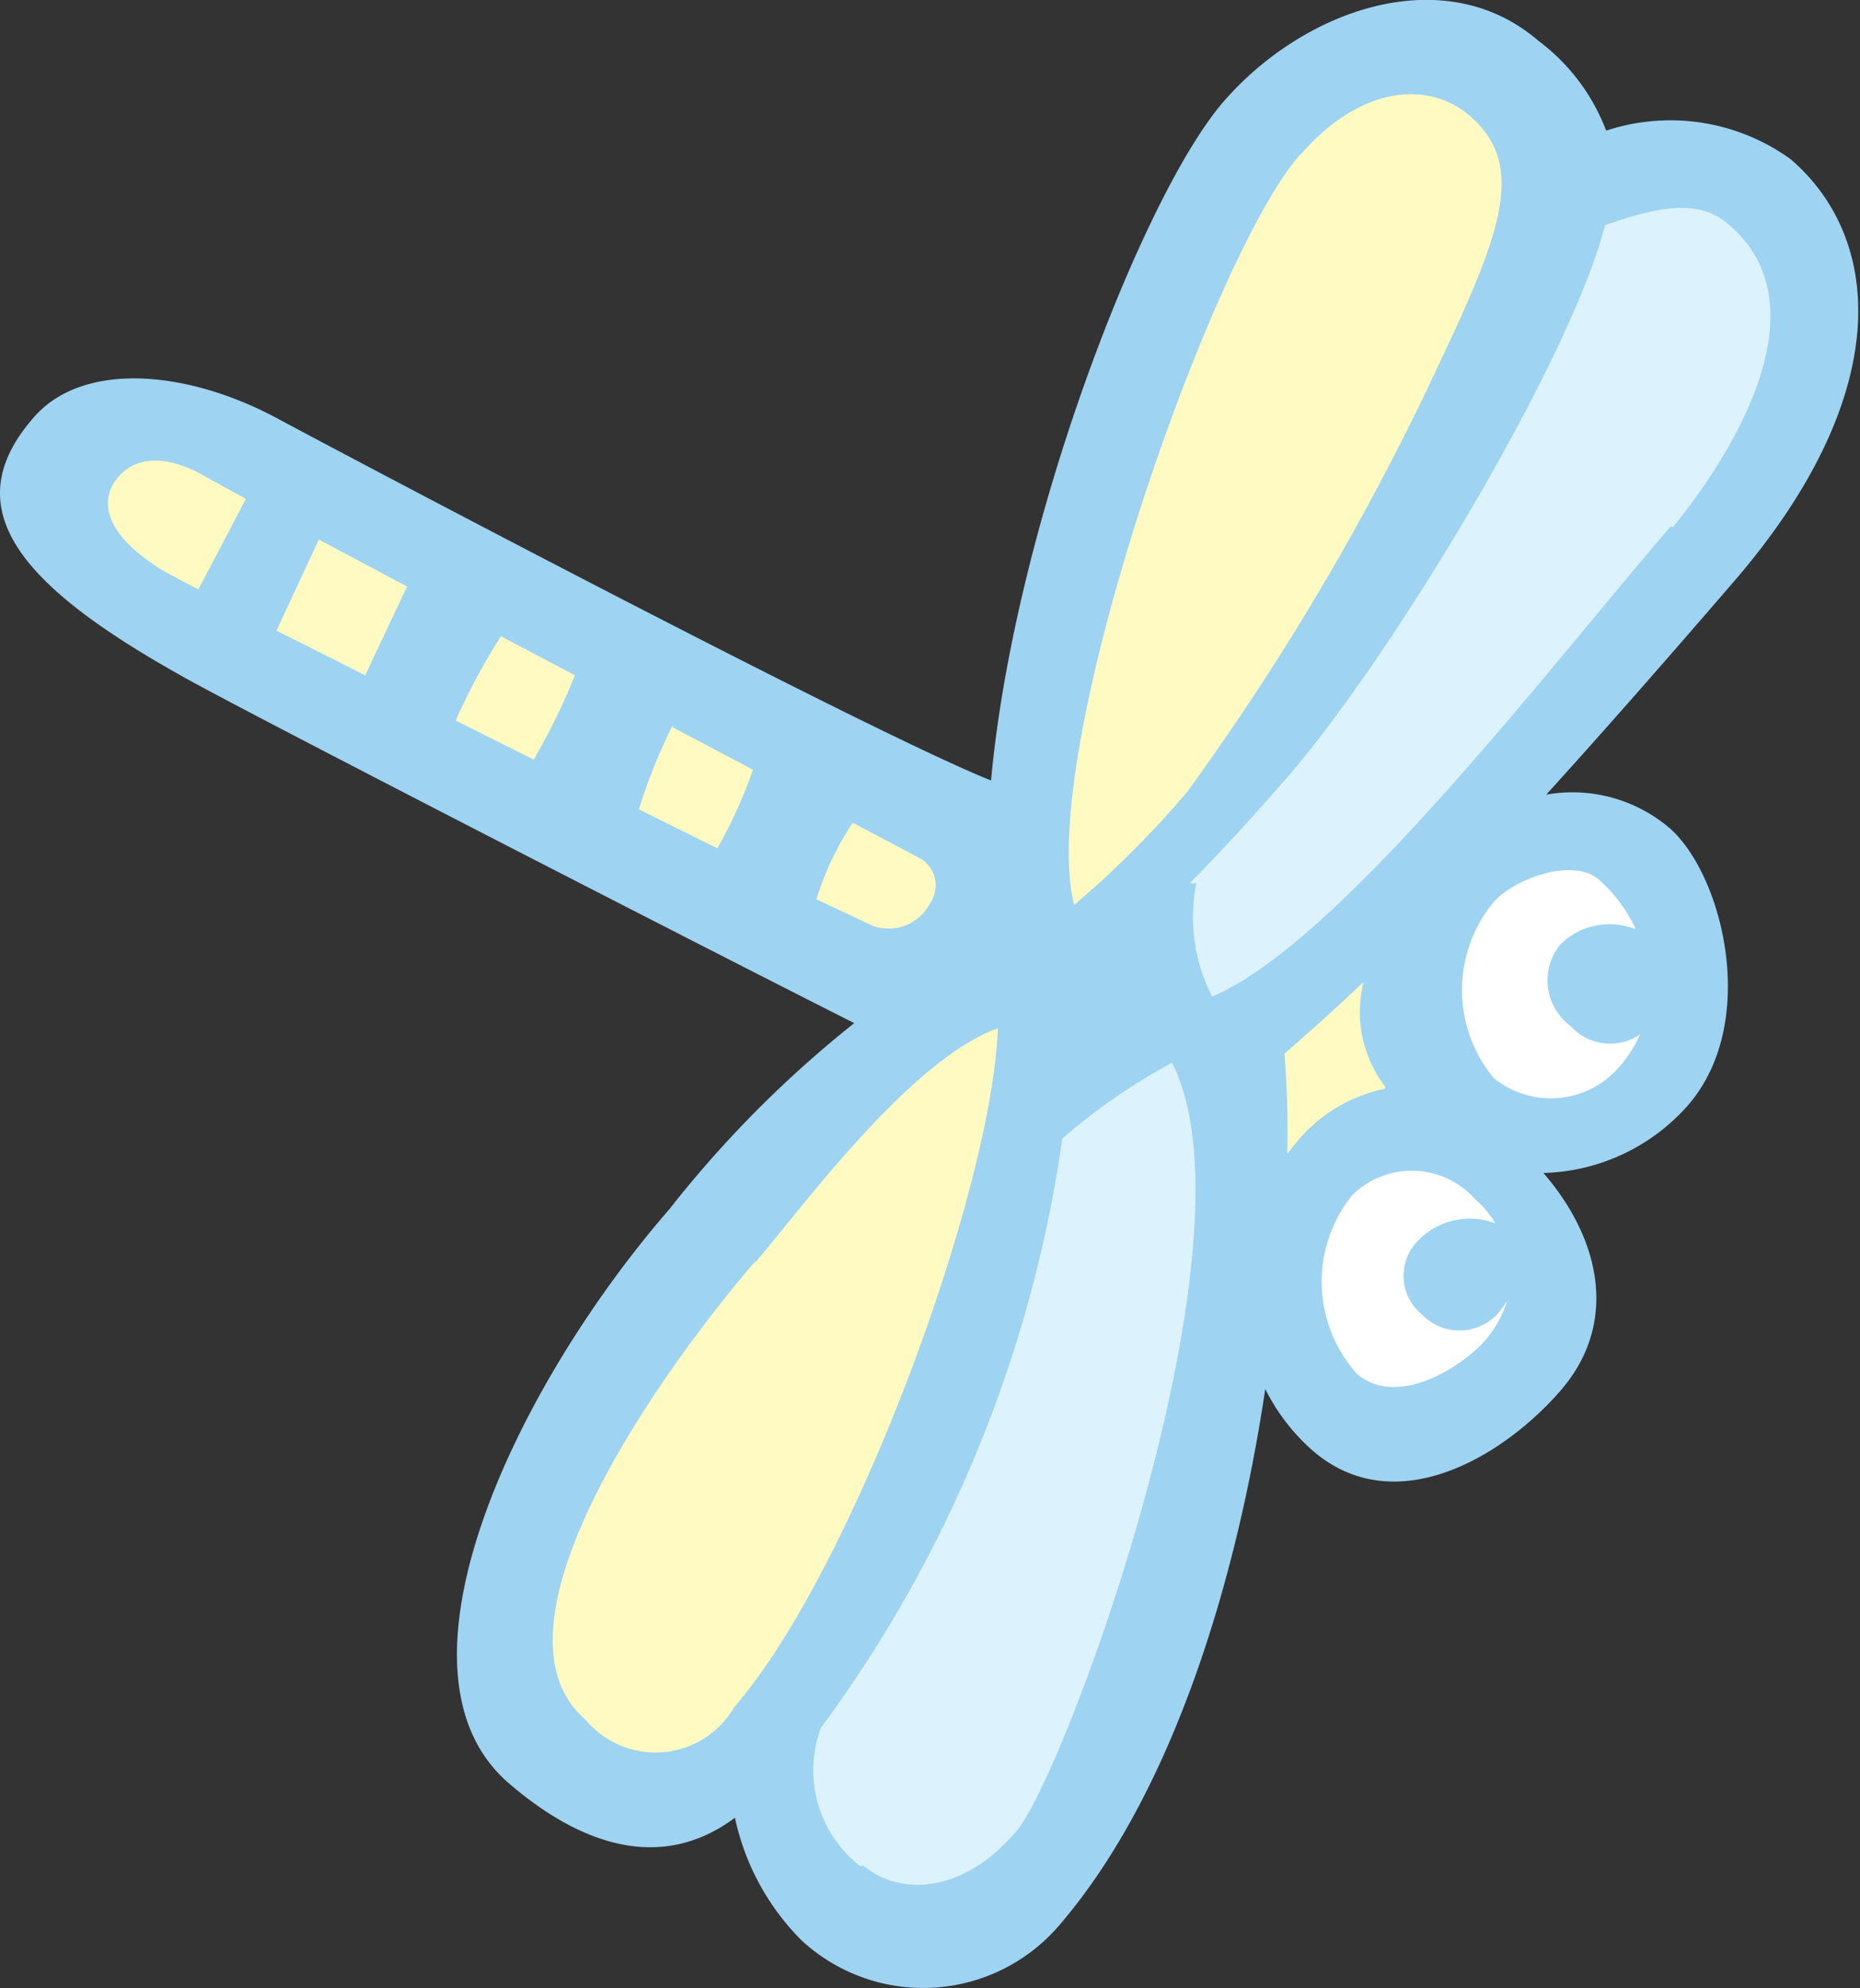 <svg xmlns="http://www.w3.org/2000/svg" xmlns:xlink="http://www.w3.org/1999/xlink" viewBox="0 0 32.9 35.15"><rect x="0" y="0" width="32.9" height="35.15" fill="#333333" stroke="none"/><defs><style>.cls-1{fill:none;}.cls-2{clip-path:url(#clip-path);}.cls-3{fill:#9ed3f2;}.cls-4{fill:#dcf2fd;}.cls-5{fill:#fffac2;}.cls-6{fill:#fff;}</style><clipPath id="clip-path" transform="translate(0 0)"><rect class="cls-1" width="32.9" height="35.15"/></clipPath></defs><g id="Layer_2" data-name="Layer 2"><g id="Layer_1-2" data-name="Layer 1"><g class="cls-2"><path class="cls-3" d="M13,32.14a4.35,4.35,0,0,0,1.18,2.17,3.17,3.17,0,0,0,4.6-.32c2-2.36,3.11-6.14,3.6-9.43a3.58,3.58,0,0,0,.84,1.09c1.46,1.26,3.38.1,4.39-1.07s.72-2.65-.31-3.84a3.53,3.53,0,0,0,2.56-1.2c1.27-1.47.61-4.08-.33-4.9a2.65,2.65,0,0,0-2.18-.59c1.09-1.2,2.2-2.47,3.33-3.78,2.79-3.24,2.67-6,1-7.45a3.63,3.63,0,0,0-3.27-.51A3.56,3.56,0,0,0,27.21.72C25.55-.71,23.06.16,21.64,1.8s-3.7,7.49-4.11,12C15.32,12.92,5.72,7.84,4.91,7.4c-1.66-.89-3.49-1-4.33,0-1.41,1.63-.14,3,2.63,4.55.9.52,9.32,4.84,11.9,6.14a19.91,19.91,0,0,0-3.27,3.29C9.13,24.5,6.7,29.55,9,31.53c1.29,1.11,2.71,1.57,4,.61" transform="translate(0 0)"/><path class="cls-4" d="M15.22,33a2.15,2.15,0,0,1-.7-2.45,22.94,22.94,0,0,0,4.27-10.42,10.77,10.77,0,0,1,1.94-1.34C22.33,21.9,18.86,31.3,18,32.35s-2,1.24-2.74.63" transform="translate(0 0)"/><path class="cls-5" d="M8.06,12.74a11.36,11.36,0,0,1,.8-1.49l1.31.69a11.34,11.34,0,0,1-.73,1.49l-1.38-.69" transform="translate(0 0)"/><path class="cls-5" d="M6.46,11.94l-1.57-.79.75-1.61,1.56.83Z" transform="translate(0 0)"/><path class="cls-5" d="M11.9,12.86l1.42.75A8.65,8.65,0,0,1,12.69,15l-1.39-.69a9.88,9.88,0,0,1,.6-1.49" transform="translate(0 0)"/><path class="cls-5" d="M15.09,14.55l1.21.64a.56.56,0,0,1,.14.8.82.82,0,0,1-1,.38l-1-.47a5.36,5.36,0,0,1,.64-1.35" transform="translate(0 0)"/><path class="cls-6" d="M26.45,21.63a1.27,1.27,0,0,0-1.37.31.88.88,0,0,0,.07,1.3.92.92,0,0,0,1.42-.11l.09-.13a2,2,0,0,1-.38.69c-.43.49-1.57,1.21-2.28.6a2.44,2.44,0,0,1-.08-3.16,1.5,1.5,0,0,1,2.17.07,1.79,1.79,0,0,1,.36.43" transform="translate(0 0)"/><path class="cls-6" d="M28.9,16.42a1.23,1.23,0,0,0-1.3.28,1,1,0,0,0,.18,1.44.94.94,0,0,0,1.23.15,2.32,2.32,0,0,1-.33.53,1.6,1.6,0,0,1-2.26.24,2.44,2.44,0,0,1,0-3.11c.35-.4,1.39-.8,1.86-.4a2.71,2.71,0,0,1,.65.87" transform="translate(0 0)"/><path class="cls-5" d="M24.5,19.25a2.74,2.74,0,0,0-1.61,1l-.12.15a17.4,17.4,0,0,0-.05-1.77c.46-.4.93-.82,1.4-1.27a2.16,2.16,0,0,0,.38,1.85" transform="translate(0 0)"/><path class="cls-4" d="M29.55,9.31c-2.14,2.48-5.86,7.37-8.11,8.31a3.07,3.07,0,0,1-.28-2l-.12,0c.5-.5,1.14-1.2,1.75-1.9,1.87-2.17,5-7.38,5.6-9.74.9-.31,1.66-.49,2.2,0,1.74,1.5-.08,4.22-1,5.34" transform="translate(0 0)"/><path class="cls-5" d="M23,2.74c1.06-1.23,2.27-1.32,3-.69,1,.86.56,2.05-.52,4.33A45.57,45.57,0,0,1,21,14a17.1,17.1,0,0,1-2,2c-.68-2.66,2.44-11.52,4-13.27" transform="translate(0 0)"/><path class="cls-5" d="M2,8.56c.29-.47.87-.6,1.71-.09l.64.35-.84,1.6c-.36-.18-.61-.32-.69-.37-1-.64-1-1.17-.82-1.49" transform="translate(0 0)"/><path class="cls-5" d="M13.36,22.32c.81-.94,2.72-3.57,4.29-4.14-.1,2.87-2.56,9.58-4.66,12a1.61,1.61,0,0,1-2.63.23c-1.91-1.64,1.34-6.18,3-8.11" transform="translate(0 0)"/></g></g></g></svg>